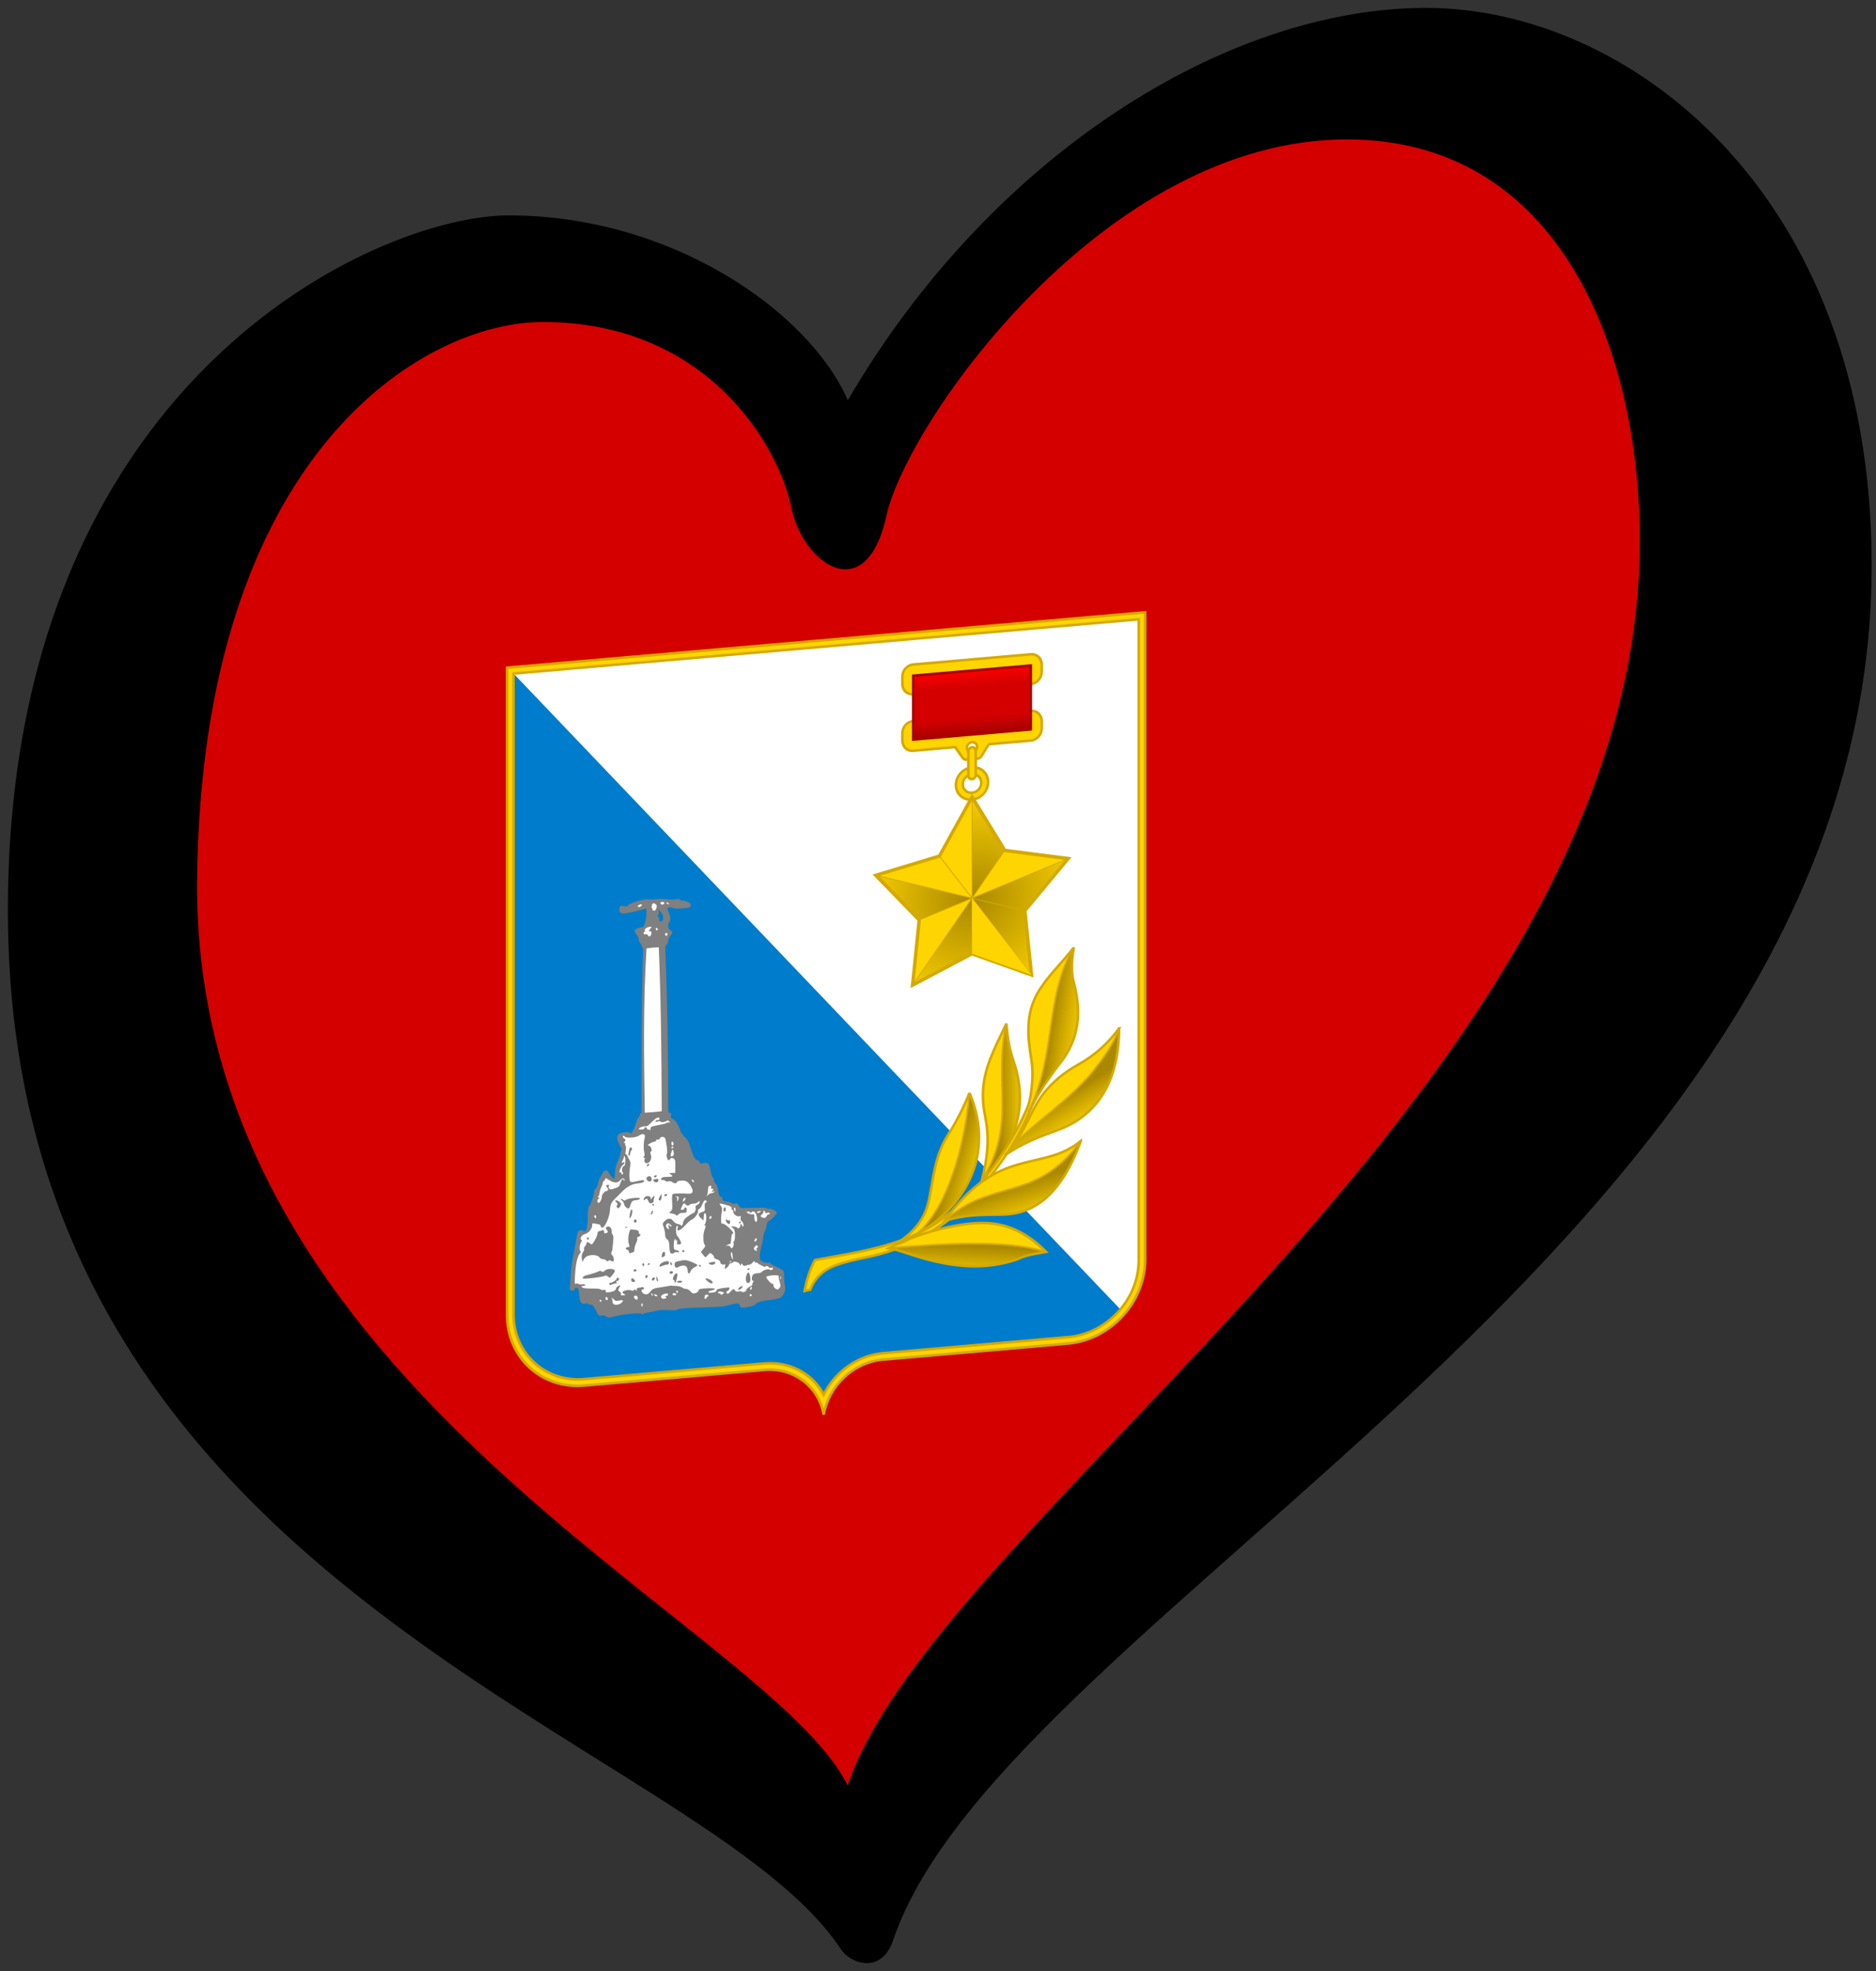 <?xml version="1.0" encoding="UTF-8" standalone="no"?>
<svg
   xmlns:dc="http://purl.org/dc/elements/1.1/"
   xmlns:cc="http://creativecommons.org/ns#"
   xmlns:rdf="http://www.w3.org/1999/02/22-rdf-syntax-ns#"
   xmlns:svg="http://www.w3.org/2000/svg"
   xmlns="http://www.w3.org/2000/svg"
   xmlns:xlink="http://www.w3.org/1999/xlink"
   xmlns:sodipodi="http://sodipodi.sourceforge.net/DTD/sodipodi-0.dtd"
   xmlns:inkscape="http://www.inkscape.org/namespaces/inkscape"
   width="238"
   height="250"
   xml:space="preserve"
   id="svg2"
   version="1.1"
   inkscape:version="0.92.1 r15371"
   sodipodi:docname="EuroSebastopol.svg"><rect width="100%" height="100%" fill="#333333" stroke="none"/><sodipodi:namedview
     pagecolor="#ffffff"
     bordercolor="#666666"
     borderopacity="1"
     objecttolerance="10"
     gridtolerance="10"
     guidetolerance="10"
     inkscape:pageopacity="0"
     inkscape:pageshadow="2"
     inkscape:window-width="1366"
     inkscape:window-height="705"
     id="namedview37"
     showgrid="false"
     inkscape:zoom="2.284"
     inkscape:cx="119"
     inkscape:cy="125"
     inkscape:window-x="-8"
     inkscape:window-y="-8"
     inkscape:window-maximized="1"
     inkscape:current-layer="svg2" /><defs
     id="defs4"><g
       id="petal"><line
         x1="0"
         y1="0"
         x2="25"
         y2="0"
         stroke="gold"
         stroke-width="2"
         id="line7" /><circle
         cx="25"
         cy="0"
         r="5"
         fill="gold"
         id="circle9" /></g><linearGradient
       x1="519.087"
       y1="256.775"
       x2="536.671"
       y2="262.428"
       id="linearGradient4694-6"
       xlink:href="#linearGradient4370-1"
       gradientUnits="userSpaceOnUse"
       gradientTransform="matrix(1,0,0,1,-259.466,51.929)" /><linearGradient
       id="linearGradient4370-1"><stop
         id="stop4372-7"
         style="stop-color:#aa8800;stop-opacity:1"
         offset="0" /><stop
         id="stop4374-1"
         style="stop-color:#aa8800;stop-opacity:0"
         offset="1" /></linearGradient><linearGradient
       x1="546.095"
       y1="224.85"
       x2="561.463"
       y2="224.85"
       id="linearGradient4689-1"
       xlink:href="#linearGradient4370-1"
       gradientUnits="userSpaceOnUse"
       gradientTransform="matrix(1,0,0,1,-259.466,51.929)" /><linearGradient
       x1="575.973"
       y1="183.295"
       x2="598.072"
       y2="186.814"
       id="linearGradient4683-2"
       xlink:href="#linearGradient4388-4"
       gradientUnits="userSpaceOnUse"
       gradientTransform="matrix(1,0,0,1,-259.466,51.929)" /><linearGradient
       id="linearGradient4388-4"><stop
         id="stop4390-5"
         style="stop-color:#aa8800;stop-opacity:1"
         offset="0" /><stop
         id="stop4392-5"
         style="stop-color:#d4aa00;stop-opacity:0"
         offset="1" /></linearGradient><linearGradient
       x1="587.996"
       y1="222.872"
       x2="599.493"
       y2="245.29"
       id="linearGradient4678-2"
       xlink:href="#linearGradient4388-4"
       gradientUnits="userSpaceOnUse"
       gradientTransform="matrix(1,0,0,1,-259.466,51.929)" /><linearGradient
       x1="529.024"
       y1="306.998"
       x2="526.495"
       y2="326.06"
       id="linearGradient4673-3"
       xlink:href="#linearGradient4370-1"
       gradientUnits="userSpaceOnUse"
       gradientTransform="matrix(1,0,0,1,-259.466,51.929)" /><linearGradient
       x1="556.876"
       y1="273.819"
       x2="561.99"
       y2="295.456"
       id="linearGradient4668-2"
       xlink:href="#linearGradient4370-1"
       gradientUnits="userSpaceOnUse"
       gradientTransform="matrix(1,0,0,1,-259.466,51.929)" /><linearGradient
       x1="517.581"
       y1="10.213"
       x2="517.581"
       y2="-27.381"
       id="linearGradient4646-1"
       xlink:href="#linearGradient4279-1"
       gradientUnits="userSpaceOnUse"
       gradientTransform="matrix(1,0,0,1,-259.466,51.929)" /><linearGradient
       id="linearGradient4279-1"><stop
         id="stop4281-5"
         style="stop-color:#aa0000;stop-opacity:1"
         offset="0" /><stop
         id="stop4289-2"
         style="stop-color:#d40000;stop-opacity:1"
         offset="0.247" /><stop
         id="stop4287-7"
         style="stop-color:#d40000;stop-opacity:1"
         offset="0.721" /><stop
         id="stop4283-6"
         style="stop-color:#ff0000;stop-opacity:1"
         offset="1" /></linearGradient><radialGradient
       cx="710.196"
       cy="106.477"
       r="55.722"
       fx="710.196"
       fy="106.477"
       id="radialGradient4656-4"
       xlink:href="#linearGradient4370-1"
       gradientUnits="userSpaceOnUse"
       gradientTransform="matrix(1.248,0,0,1.187,-615.522,31.706)" /></defs><path
     style="fill:#d40000;fill-rule:evenodd;stroke:#000000;stroke-width:1px;stroke-linecap:butt;stroke-linejoin:miter;stroke-opacity:1;fill-opacity:1;opacity:1"
     d="m 18.516,75.732 -7.352,45.745 19.605,51.736 78.693,65.078 47.107,-55.548 37.304,-35.126 L 223.553,77.094 190.333,8.203 154.663,13.649 125.255,31.348 107.011,59.667 89.312,38.428 58.271,35.16 Z"
     id="path6323"
     inkscape:connector-curvature="0" /><g
     transform="matrix(0.219,-0.019,0,0.219,64.07,84.547)"
     id="g3259"><path
       inkscape:connector-curvature="0"
       d="m 370.792,375.661 c 0,24.688 -20.019,44.706 -44.707,44.706 h -107.855 c -16.871,0.382 -30.786,12.726 -33.607,28.882 -2.809,-16.157 -16.73,-28.501 -33.595,-28.882 H 45.921 c -24.688,0 -44.713,-20.019 -44.713,-44.706 V 0.75 H 370.792 Z"
       id="path3082-8"
       style="fill:#ffd500;fill-opacity:1;fill-rule:evenodd;stroke:#d4a900;stroke-width:1.499;stroke-miterlimit:4;stroke-dasharray:none;stroke-opacity:1" /><path
       inkscape:connector-curvature="0"
       d="m 367.09,375.661 h -0.01 v 0 h 0.01 l 0.005,-371.197 H 4.921 V 375.661 v 0.005 h -0.01 c 0,11.303 4.595,21.553 12.024,28.981 7.422,7.422 17.672,12.024 28.981,12.024 v -0.02 h 0.005 105.108 l 0.068,0.02 c 13.409,0.302 25.131,7.429 31.821,18.035 0.61,0.973 1.183,1.971 1.706,3 4.022,-7.841 10.638,-14.13 18.719,-17.727 2.261,-1.004 4.632,-1.799 7.096,-2.359 2.439,-0.561 4.983,-0.881 7.601,-0.949 h 0.02 0.099 l 0.074,-0.02 h 107.855 0.005 v 0.02 c 11.303,-0.005 21.553,-4.601 28.975,-12.024 7.429,-7.428 12.024,-17.678 12.024,-28.987 z"
       id="path3084-5"
       style="fill:#007ccc;fill-opacity:1;fill-rule:evenodd;stroke:none" /><path
       inkscape:connector-curvature="0"
       d="m 367.09,375.661 h -0.01 v 0 h 0.01 l 0.005,-371.197 H 4.921 L 356.463,403.182 c 6.603,-7.281 10.625,-16.939 10.625,-27.521 z"
       id="path3086-7"
       style="fill:#ffffff;fill-rule:evenodd;stroke:none" /><path
       inkscape:connector-curvature="0"
       d="m 81.702,141.861 c -3.394,0.056 -9.572,1.472 -10.533,2.661 -0.511,0.628 -1.133,0.684 -2.267,0.228 -1.983,-0.739 -2.716,-0.283 -2.716,1.589 0,2.544 1.244,3 6.683,2.322 2.716,-0.345 5.889,-0.85 6.967,-1.078 l 2.039,-0.401 v 3.234 c 0,3.228 -1.361,7.761 -2.322,7.478 -1.189,-0.345 -4.589,0.788 -4.533,1.528 0,0.45 0.567,1.528 1.195,2.378 0.678,0.85 1.244,2.156 1.244,2.889 0,0.739 0.622,2.1 1.355,3.061 0.628,0.905 0.456,2.094 1.25,2.55 -1.189,31.722 -1.022,63.444 -0.967,95.111 -0.85,-0.117 -0.85,0.283 -0.961,0.905 0,0.678 -0.283,1.244 -0.622,1.244 -0.339,0 -1.078,1.589 -1.645,3.517 -0.961,3.283 -3.4,7.133 -3.4,5.377 0,-0.905 -4.644,-1.016 -6.338,-0.111 -1.645,0.905 -1.534,3.117 0.277,6.572 0.85,1.583 1.361,2.889 1.078,2.889 -0.228,0 -0.45,0.733 -0.567,1.583 -0.055,0.905 -0.85,3.172 -1.7,5.045 -1.016,2.205 -1.583,4.589 -1.583,6.572 0,2.544 -0.172,3.055 -0.961,2.716 -0.511,-0.172 -1.534,-1.417 -2.211,-2.716 -0.905,-1.873 -1.472,-2.328 -2.439,-2.039 -0.733,0.166 -1.3,0.561 -1.3,0.899 0,0.345 -0.511,1.306 -1.189,2.156 -0.684,0.85 -1.417,2.661 -1.645,3.967 -0.228,1.355 -0.795,2.606 -1.3,2.827 -0.511,0.172 -0.912,0.912 -0.912,1.589 0,1.811 -1.866,7.084 -2.889,8.272 -0.622,0.733 -0.905,2.488 -0.85,6.006 0.117,6.283 -1.072,9.683 -2.772,7.989 -0.856,-0.85 -2.322,-0.684 -2.833,0.339 -0.339,0.567 -0.905,3.172 -1.306,5.778 -0.45,2.606 -1.189,6.566 -1.7,8.777 -0.505,2.267 -1.072,6.683 -1.244,9.8 -0.111,3.117 -0.394,6.234 -0.567,6.911 -0.111,0.678 -0.056,1.589 0.172,1.922 0.622,0.967 2.661,0.856 2.661,-0.166 0,-1.361 1.7,-0.905 2.211,0.567 0.222,0.795 0.505,2.606 0.561,4.022 0.117,3.228 1.361,4.872 3.289,4.361 0.795,-0.166 1.583,-0.056 1.811,0.283 0.228,0.345 0.905,0.622 1.589,0.622 0.795,0 1.638,1.133 2.778,3.573 1.411,3.117 1.805,3.511 3.166,3.228 0.967,-0.172 2.1,0.111 2.833,0.795 1.078,0.905 1.755,0.961 4.589,0.394 4.25,-0.788 14.389,-1.022 15.411,-0.283 0.394,0.339 1.016,0.456 1.3,0.283 0.339,-0.228 2.211,-0.567 4.25,-0.733 2.039,-0.228 4.361,-0.511 5.156,-0.628 0.733,-0.111 3.394,0.117 5.889,0.456 2.889,0.45 4.589,0.45 4.872,0.056 0.394,-0.622 3.228,-0.567 15.806,0.172 8.895,0.45 10.194,0.45 12.633,0.056 6.628,-1.078 6.911,-1.078 7.533,0.567 0.351,0.949 0.573,1.33 1.583,1.417 h 1.238 c 0.474,-0.025 1.035,-0.062 1.712,-0.117 2.772,-0.222 4.189,-0.678 4.755,-1.411 0.394,-0.622 0.795,-0.856 0.795,-0.622 0,0.277 0.339,0.222 0.795,-0.172 0.45,-0.339 3.111,-0.678 5.833,-0.739 2.778,-0.056 5.778,-0.394 6.683,-0.788 1.928,-0.795 3.456,-4.533 2.723,-6.689 -0.228,-0.795 -0.456,-3.117 -0.511,-5.156 -0.117,-4.133 0.172,-3.794 -5.611,-6.911 -1.638,-0.905 -2.772,-1.866 -2.488,-2.15 0.222,-0.283 0.055,-0.283 -0.345,-0.055 -1.127,0.622 -5.149,-0.905 -5.488,-2.156 -0.401,-1.244 0,-5.039 0.844,-7.817 0.345,-1.078 0.795,-3.283 1.023,-4.872 0.172,-1.645 0.622,-3.172 0.961,-3.339 0.283,-0.172 0.739,-1.645 0.967,-3.178 0.228,-1.583 0.733,-2.772 1.078,-2.661 0.678,0.228 4.866,-3.566 4.866,-4.472 0,-0.85 -2.944,-2.606 -4.306,-2.606 -0.622,0 -1.355,-0.172 -1.583,-0.4 -0.228,-0.283 -1.361,-0.561 -2.495,-0.622 -2.039,-0.166 -9.966,-0.733 -11.839,-0.795 -0.511,-0.056 -1.355,-0.788 -1.811,-1.7 -0.678,-1.189 -1.189,-1.472 -2.322,-1.244 -0.795,0.228 -1.472,0.117 -1.472,-0.166 0,-0.339 -1.25,-0.905 -2.833,-1.306 -2.55,-0.622 -3.172,-1.189 -2.889,-2.772 0.056,-0.289 -0.172,-0.345 -0.456,-0.172 -0.733,0.456 -1.983,-2.378 -2.039,-4.533 0,-0.961 -0.511,-2.433 -1.189,-3.283 -0.678,-0.85 -1.244,-1.983 -1.244,-2.55 0,-0.511 -0.345,-1.244 -0.684,-1.583 -0.339,-0.345 -0.905,-2.156 -1.244,-4.028 -0.85,-4.361 -1.417,-5.039 -4.133,-4.589 -1.7,0.283 -2.156,0.117 -2.156,-0.678 0,-0.511 -0.567,-1.133 -1.3,-1.355 -0.739,-0.228 -1.645,-1.306 -2.156,-2.439 -1.189,-2.833 -2.267,-6.117 -2.661,-7.872 -0.228,-0.856 -1.306,-2.495 -2.495,-3.739 -1.127,-1.25 -2.267,-2.833 -2.433,-3.573 -0.961,-3.339 -3,-6.739 -4.361,-7.361 -1.25,-0.567 -1.472,-1.022 -1.195,-2.156 0.234,-0.905 0.117,-1.528 -0.277,-1.528 -0.456,0 -0.967,-0.567 -1.361,-1.244 0,-32.067 -0.456,-63.9 -1.7,-95.339 l 0.056,-0.172 c 0.401,-0.511 0.511,-0.795 0.795,-0.961 0.456,-0.283 0.85,-1.189 0.85,-1.983 0,-0.795 0.567,-2.094 1.244,-2.889 1.589,-1.811 1.589,-2.267 0,-3.283 -1.3,-0.795 -1.7,-3.517 -0.678,-4.595 0.961,-1.072 0.961,-3 -0.172,-5.55 -0.567,-1.3 -0.905,-2.661 -0.733,-2.889 0.339,-0.567 2.661,-0.166 3.794,0.567 0.339,0.228 2.606,0.401 5.045,0.401 3.905,-0.062 4.416,-0.172 4.527,-1.306 0.111,-0.905 -0.456,-1.583 -2.094,-2.378 -1.189,-0.622 -2.495,-0.961 -2.778,-0.795 -0.283,0.172 -0.795,-0.111 -1.244,-0.567 -0.456,-0.622 -1.361,-0.795 -2.495,-0.567 -0.905,0.172 -3.339,0 -5.439,-0.45 -2.039,-0.4 -4.306,-0.684 -4.983,-0.628 -1.983,0.172 -2.944,0.117 -5.55,-0.283 -0.345,-0.055 -0.739,-0.111 -1.25,-0.111 z m 7.028,6.4 1.3,1.472 c 0.739,0.85 1.361,1.928 1.417,2.384 0,0.505 0.117,1.355 0.117,1.977 0.056,0.567 -0.401,1.195 -1.023,1.306 -1.016,0.172 -1.361,-0.166 -1.133,-1.361 0.056,-0.283 -0.228,-0.961 -0.567,-1.417 -0.45,-0.45 -0.511,-0.905 -0.111,-1.133 0.339,-0.222 0.45,-1.016 0.339,-1.811 l -0.339,-1.417 z"
       id="path3124-6"
       style="fill:#808080;fill-rule:evenodd;stroke:none" /><path
       inkscape:connector-curvature="0"
       d="m 142.319,375.815 c 0.339,0 0.622,0.283 0.622,0.622 0,0.345 -0.283,0.622 -0.622,0.622 -0.339,0 -0.622,-0.277 -0.622,-0.622 0,-0.339 0.283,-0.622 0.622,-0.622 z m -62.939,-0.172 c 0.228,-0.055 0.345,0.228 0.345,0.795 0,1.417 -0.117,1.534 -0.684,0.567 -0.228,-0.394 -0.166,-0.905 0.172,-1.244 0.056,-0.056 0.111,-0.117 0.166,-0.117 z m 37.444,-1.756 c 0.511,0 0.967,0.283 0.967,0.684 0,0.339 -0.339,0.622 -0.684,0.622 -0.339,0 -0.505,0.228 -0.339,0.511 0.172,0.283 -0.111,0.505 -0.622,0.505 -0.567,0 -0.795,-0.339 -0.567,-0.905 0.172,-0.45 0.283,-1.016 0.283,-1.133 0,-0.166 0.45,-0.283 0.961,-0.283 z m 7.367,-1.189 c 0.456,0 1.133,0.172 1.928,0.511 1.016,0.401 1.016,0.456 -0.228,1.244 -0.739,0.456 -1.133,0.511 -0.905,0.117 0.222,-0.345 0,-0.684 -0.567,-0.684 -0.511,0 -0.967,-0.277 -0.967,-0.622 0,-0.339 0.228,-0.511 0.739,-0.567 z m 18.522,-1.3 c 0.117,0 0.228,0.394 0.228,0.961 0,0.511 -0.283,0.905 -0.567,0.905 -0.339,0 -0.511,-0.394 -0.283,-0.905 0.166,-0.567 0.456,-0.961 0.622,-0.961 z m -44.805,0 c 0.505,0 1.072,0.283 1.3,0.622 0.228,0.339 -0.166,0.622 -0.905,0.622 -0.739,0 -1.306,-0.283 -1.306,-0.622 0,-0.339 0.4,-0.622 0.912,-0.622 z m -42.772,0 c 0.117,0 0.456,0.283 0.622,0.622 0.228,0.339 0.117,0.622 -0.222,0.622 -0.401,0 -0.684,-0.283 -0.684,-0.622 0,-0.339 0.117,-0.622 0.283,-0.622 z m 37.9,-0.172 c 0.166,0 0.283,0 0.394,0 0.622,0 1.078,0.172 1.078,0.567 0,0.456 -0.511,0.85 -1.133,0.85 -0.85,0 -0.905,0.172 -0.228,0.567 0.622,0.401 0.511,0.622 -0.456,0.85 -1.472,0.394 -2.772,-0.739 -2.094,-1.811 0.401,-0.567 1.534,-0.967 2.439,-1.022 z m -6.517,-0.166 c 0.283,0 0.684,0.111 1.023,0.339 0.505,0.283 0.788,0.678 0.622,0.905 -0.172,0.172 -0.739,0.056 -1.25,-0.283 -0.45,-0.283 -0.733,-0.739 -0.561,-0.905 0.056,0 0.111,0 0.166,-0.056 z m -24.528,-0.117 c 0.111,0.056 0.394,0.339 0.905,0.905 0.967,1.133 1.7,1.361 3.117,1.078 1.022,-0.228 2.039,-0.111 2.267,0.172 0.172,0.339 -0.456,1.016 -1.361,1.583 -1.928,1.078 -4.533,0.511 -4.533,-1.016 0,-0.511 -0.166,-1.417 -0.394,-2.039 -0.111,-0.511 -0.166,-0.739 0,-0.684 z m 13.65,-0.055 c 0.628,0.055 1.25,0.622 1.25,1.472 0,1.189 -0.912,1.189 -1.873,0.056 -0.511,-0.622 -0.511,-1.016 -0.055,-1.3 0.172,-0.172 0.456,-0.228 0.678,-0.228 z m 61.467,-0.117 c -0.511,0 -1.244,0.401 -1.7,0.912 -0.622,0.795 -0.622,0.961 0.166,0.961 0.511,0 1.306,-0.394 1.7,-0.961 0.622,-0.739 0.622,-0.912 -0.166,-0.912 z m -52.455,-0.561 c 0.111,0 0.222,0.166 0.45,0.394 0.456,0.394 0.622,0.905 0.456,1.133 -0.172,0.166 -0.567,-0.172 -0.795,-0.795 -0.228,-0.567 -0.228,-0.788 -0.111,-0.733 z m 14.839,-0.056 c 0.339,0 0.684,0.277 0.684,0.616 0,0.345 -0.117,0.628 -0.283,0.628 -0.172,0 -0.456,-0.283 -0.684,-0.628 -0.228,-0.339 -0.111,-0.616 0.283,-0.616 z m -40.844,0 c 0.228,0 0.628,0.394 0.85,0.905 0.172,0.567 0,0.961 -0.505,0.961 -0.456,0 -0.795,-0.394 -0.795,-0.961 0,-0.511 0.228,-0.905 0.45,-0.905 z M 159.541,367.093 c 0.055,0 0.111,0 0.166,0.056 0.172,0.228 0.228,0.739 0.055,1.189 -0.222,0.511 -0.339,0.394 -0.394,-0.339 0,-0.511 0.056,-0.85 0.172,-0.905 z m -4.25,-1.078 c 1.755,0.056 3.339,0.228 3.172,0.622 -0.111,0.339 0.166,1.928 0.622,3.4 0.678,2.322 0.622,2.944 -0.055,3.628 -1.022,1.016 -0.967,1.016 -2.384,0.166 -0.616,-0.339 -1.127,-1.189 -1.127,-1.866 0,-0.684 -0.228,-1.133 -0.511,-1.022 -0.739,0.228 -4.139,-3.905 -3.628,-4.416 0.401,-0.401 2.211,-0.511 3.911,-0.511 z m -38.75,-1.528 c -0.678,0 -0.505,0.394 0.622,1.528 1.589,1.583 3.117,2.039 3.117,1.022 0,-0.795 -2.55,-2.55 -3.739,-2.55 z m -15.461,0 c -0.85,0 -1.534,0.222 -1.534,0.45 0,0.283 0.684,0.567 1.534,0.684 0.905,0.056 1.583,-0.172 1.583,-0.511 0,-0.339 -0.678,-0.622 -1.583,-0.622 z m 39.933,-1.306 c -0.905,0 -1.755,2.723 -1.417,4.533 0.339,1.7 1.817,2.15 2.384,0.622 0.511,-1.189 -0.283,-5.156 -0.967,-5.156 z M 86.063,361.315 c -0.561,0 -1.016,0.45 -1.016,1.016 0,1.078 1.361,0.905 1.755,-0.283 0.111,-0.394 -0.228,-0.733 -0.739,-0.733 z m 1.706,-0.511 c -0.117,0 -0.172,0.283 -0.172,0.905 0,0.684 0.172,1.472 0.394,1.7 0.739,0.788 0.85,0 0.283,-1.528 -0.283,-0.684 -0.45,-1.022 -0.505,-1.078 z m 53.305,-0.117 c -0.345,0 -0.628,0.289 -0.628,0.684 0,0.339 0.283,0.45 0.628,0.283 0.339,-0.228 0.622,-0.511 0.622,-0.678 0,-0.172 -0.283,-0.289 -0.622,-0.289 z m -67.411,0 c -0.85,0 -0.684,1.762 0.222,2.1 0.4,0.111 1.022,0.111 1.306,0 0.567,-0.339 -0.739,-2.1 -1.528,-2.1 z m 25.489,-0.616 c -1.133,0 -2.55,3.339 -1.528,3.677 0.339,0.111 0.678,0.684 0.678,1.244 0,1.589 0.961,-0.283 1.417,-2.889 0.339,-1.583 0.172,-2.033 -0.567,-2.033 z m -33.878,-0.401 c -0.505,0 -0.788,0.166 -0.622,0.456 0.339,0.622 -3.228,2.544 -3.739,1.977 -0.222,-0.166 -0.394,0.117 -0.394,0.684 0,0.85 0.283,0.905 1.583,0.394 0.912,-0.339 1.928,-0.45 2.211,-0.283 0.339,0.228 0.394,-0.055 0.228,-0.622 -0.283,-0.622 -0.117,-0.905 0.394,-0.795 0.456,0.062 0.905,-0.283 1.078,-0.85 0.117,-0.561 -0.228,-0.961 -0.739,-0.961 z m 16.489,-0.111 c -0.283,0.056 -0.511,0.394 -0.511,0.85 0,0.567 0.283,0.905 0.622,0.788 0.967,-0.283 1.078,-1.3 0.172,-1.583 -0.056,-0.056 -0.117,-0.056 -0.172,-0.056 0,0 -0.056,0 -0.111,0 z m 14.272,-1.078 c -0.622,0.111 -0.961,0.678 -0.505,1.189 0.561,0.567 1.355,0.511 1.755,-0.172 0.166,-0.339 -0.062,-0.733 -0.567,-0.905 -0.228,-0.111 -0.511,-0.111 -0.684,-0.111 z m 16.656,-2.211 c -0.339,0 -0.45,0.283 -0.283,0.622 0.228,0.339 0.511,0.628 0.684,0.628 0.166,0 0.277,-0.289 0.277,-0.628 0,-0.339 -0.277,-0.622 -0.678,-0.622 z m 17.734,-0.505 c 0.222,-0.062 0.45,0 0.678,0.111 0.511,0.166 0.394,0.339 -0.339,0.339 -0.684,0.056 -1.078,-0.111 -0.85,-0.283 0.111,-0.111 0.283,-0.166 0.511,-0.166 z m -55.178,-0.228 c -0.283,0 -0.622,0.283 -0.795,0.733 -0.111,0.345 0.283,0.622 0.85,0.622 0.567,0 0.912,-0.339 0.795,-0.788 -0.172,-0.401 -0.511,-0.628 -0.85,-0.567 z m 45.261,-0.283 c -0.166,0 -0.339,0.056 -0.567,0.056 -0.678,0.111 -1.528,0.283 -1.866,0.283 -0.345,0.055 -0.172,0.339 0.339,0.678 1.133,0.795 1.928,0.795 3.055,0.111 0.912,-0.616 0.345,-1.183 -0.961,-1.127 z m -60.161,-1.133 c -1.016,0 -1.922,0.228 -2.488,0.733 -0.85,0.739 -1.306,0.795 -1.983,0.283 -0.456,-0.394 -1.022,-0.567 -1.25,-0.339 -0.394,0.4 -4.872,1.472 -7.022,1.7 -1.7,0.172 -2.944,1.022 -2.495,1.755 0.401,0.622 11.845,0.228 12.917,-0.45 0.345,-0.172 1.078,0.111 1.645,0.678 0.961,0.961 1.133,0.961 2.495,-0.678 0.85,-0.912 1.472,-1.928 1.472,-2.211 0,-0.967 -1.7,-1.472 -3.289,-1.472 z m 35.633,-0.967 c -0.111,0 -0.228,0.4 -0.228,0.905 0,0.567 0.283,0.967 0.628,0.967 0.339,0 0.45,-0.401 0.222,-0.967 -0.166,-0.505 -0.456,-0.905 -0.622,-0.905 z m 7.367,-0.394 c -0.511,0.056 -1.133,0.056 -1.817,0.172 -2.889,0.339 -3.283,0.567 -3.283,1.866 0,1.645 0.961,2.433 2.039,1.7 0.394,-0.228 1.528,-0.567 2.488,-0.622 1.873,-0.228 3.061,1.133 3.061,3.511 0,1.645 1.244,1.7 1.7,0.111 0.172,-0.678 1.133,-1.583 2.094,-1.977 1.022,-0.4 1.873,-0.967 1.873,-1.195 0,-0.222 -1.528,-1.189 -3.345,-2.094 -2.15,-1.078 -3.228,-1.472 -4.811,-1.472 z m -19.945,-0.055 c -0.056,0.055 -0.166,0.055 -0.222,0.111 -0.339,0.228 -0.628,0.511 -0.628,0.684 0,0.166 0.29,0.283 0.628,0.283 0.339,0 0.622,-0.339 0.622,-0.684 0,-0.283 -0.172,-0.394 -0.401,-0.394 z m 10.028,-0.172 c -1.928,0 -3.967,1.25 -3.967,2.378 0,0.456 0.511,0.511 1.755,0.062 1.022,-0.345 2.211,-0.567 2.667,-0.456 0.45,0.111 0.961,-0.283 1.072,-0.905 0.172,-0.85 -0.167,-1.078 -1.528,-1.078 z m -13.366,-0.056 c -0.117,0 -0.283,0.056 -0.401,0.228 -0.222,0.166 -0.166,0.678 0.117,1.133 0.394,0.678 0.505,0.622 0.733,0 0.228,-0.684 -0.056,-1.306 -0.45,-1.361 z m 51.15,-1.983 c 0.228,0.056 0.456,0.684 0.567,1.756 0.394,3.061 0.172,3.345 -0.622,1.022 -0.394,-1.022 -0.456,-2.211 -0.166,-2.606 0.055,-0.172 0.166,-0.172 0.222,-0.172 z m 14.5,-2.716 c 0,0 0.062,0 0.117,0 0.228,0.055 0.339,0.283 0.511,0.622 0.166,0.511 0.056,0.961 -0.339,0.961 -0.345,0 -0.511,0.456 -0.29,0.967 0.172,0.505 0.29,0.905 0.234,0.85 -1.983,-0.684 -2.328,-1.817 -0.856,-3.006 0.228,-0.228 0.456,-0.339 0.622,-0.394 z m -42.427,-0.905 c -0.339,0 -0.622,0.277 -0.622,0.622 0,0.339 0.283,0.622 0.622,0.622 0.339,0 0.622,-0.283 0.622,-0.622 0,-0.345 -0.283,-0.622 -0.622,-0.622 z m -11.328,0 c -0.511,0 -1.244,1.528 -1.244,2.544 0,0.684 0.222,0.684 1.472,0.228 0.905,-0.339 0.739,-2.772 -0.228,-2.772 z m 53.533,-3.178 c 0.339,0 0.394,0.456 0.222,0.967 -0.222,0.511 -0.622,0.905 -0.899,0.905 -0.289,0 -0.4,-0.394 -0.228,-0.905 0.228,-0.511 0.622,-0.967 0.905,-0.967 z M 47.83,334.576 c -0.228,0.056 -0.339,0.283 -0.339,0.622 0,0.511 0.228,0.961 0.505,0.961 0.289,0 0.567,-0.283 0.567,-0.622 0,-0.283 -0.277,-0.733 -0.567,-0.905 -0.056,-0.056 -0.111,-0.056 -0.166,-0.056 z m 88.428,-1.361 c -0.056,0 -0.117,0.056 -0.228,0.117 -0.339,0.166 -0.622,0.505 -0.622,0.678 0,0.111 0.283,0.228 0.622,0.228 0.339,0 0.622,-0.283 0.622,-0.628 0,-0.277 -0.172,-0.45 -0.394,-0.394 z M 73.036,332.309 c -1.244,0 -2.15,5.778 -1.3,8.272 0.567,1.645 0.511,1.866 -0.567,1.866 -1.472,0 -1.645,0.967 -0.283,1.472 0.511,0.228 0.961,0.85 0.961,1.417 0,0.684 0.339,0.85 0.967,0.622 0.561,-0.222 1.3,-0.394 1.583,-0.394 0.339,0 0.567,-0.739 0.567,-1.589 0,-0.905 0.456,-2.433 1.016,-3.511 0.511,-1.072 0.85,-2.322 0.628,-2.827 -0.172,-0.511 -0.117,-0.795 0.222,-0.573 0.29,0.172 0.85,-0.111 1.306,-0.616 0.511,-0.628 0.567,-0.912 0.056,-0.912 -0.394,0 -0.678,-0.567 -0.678,-1.189 0,-0.795 -0.567,-1.3 -1.755,-1.528 -0.967,-0.117 -2.156,-0.401 -2.606,-0.511 -0.056,0 -0.117,0 -0.117,0 z m 55.005,-0.961 c -0.394,0.056 -0.228,1.016 0.567,1.983 1.133,1.244 1.756,1.133 1.756,-0.456 0,-0.733 -0.166,-1.189 -0.394,-0.961 -0.228,0.228 -0.795,0.111 -1.244,-0.228 -0.283,-0.283 -0.511,-0.339 -0.684,-0.339 z m -33.816,-0.678 c 0.85,-0.062 2.156,1.016 2.156,1.922 -0.062,0.394 -0.456,0.172 -1.022,-0.567 -0.905,-1.189 -0.905,-1.189 -0.622,0.511 0.339,1.928 0.283,2.039 -0.739,0.961 -0.961,-0.905 -1.016,-2.211 -0.111,-2.716 0.111,-0.056 0.228,-0.111 0.339,-0.111 z m -24.244,-0.117 c -0.172,0 -0.401,0.055 -0.511,0.172 -0.172,0.222 0.172,0.339 0.85,0.339 0.733,-0.056 0.85,-0.172 0.394,-0.394 -0.222,-0.062 -0.511,-0.117 -0.733,-0.117 z m -10.422,-1.078 c -0.172,0 -0.345,0.055 -0.511,0.111 -0.905,0.345 -0.905,0.511 -0.056,1.817 0.844,1.3 0.844,1.472 -0.345,1.756 -1.016,0.283 -1.3,0.055 -1.3,-0.905 0,-0.905 -0.283,-1.133 -1.022,-0.905 -0.511,0.228 -1.355,0.394 -1.866,0.394 -0.511,0 -0.905,0.567 -0.905,1.244 0,0.739 -0.684,2.439 -1.589,3.856 -1.528,2.378 -1.7,2.488 -2.716,1.583 -1.306,-1.189 -1.983,-1.3 -1.983,-0.339 0,0.339 -0.394,1.078 -0.905,1.645 -0.567,0.511 -0.795,1.189 -0.567,1.528 0.172,0.339 -0.062,1.133 -0.567,1.7 -0.511,0.567 -0.85,1.928 -0.795,2.944 0.228,2.944 0.401,3.228 0.961,1.755 0.339,-0.788 1.306,-1.7 2.156,-2.039 2.322,-0.905 6.117,-0.228 7.139,1.25 0.45,0.678 1.361,1.244 1.977,1.244 0.628,0 1.534,0.45 1.983,0.961 0.456,0.567 0.967,0.739 1.189,0.339 0.228,-0.394 0.739,-0.394 1.306,-0.056 0.511,0.339 1.133,0.628 1.417,0.628 0.85,0 0.456,-2.95 -0.511,-3.745 -0.511,-0.45 -0.733,-1.127 -0.45,-1.528 0.228,-0.394 0.505,-1.133 0.567,-1.645 0.733,-6.455 0.788,-8.155 0.222,-8.494 -0.339,-0.228 -0.622,-1.189 -0.622,-2.156 0,-1.811 -1.016,-3.055 -2.205,-2.944 z m 59.477,-0.905 c 0.339,0 0.622,0.283 0.622,0.622 0,0.339 -0.283,0.739 -0.622,0.967 -0.339,0.222 -0.622,-0.062 -0.622,-0.573 0,-0.561 0.283,-1.016 0.622,-1.016 z m 30.644,-0.339 c 0.117,0 0.228,0.055 0.456,0.111 0.567,0.228 0.85,0.684 0.622,1.022 -0.228,0.394 0.056,0.456 0.85,0.222 0.733,-0.222 1.472,-0.111 1.7,0.234 0.228,0.394 0,0.678 -0.511,0.678 -0.511,0 -1.072,0.394 -1.244,0.905 -0.456,1.133 -1.589,1.244 -2.944,0.339 -0.795,-0.567 -0.795,-0.733 0.222,-1.528 0.628,-0.511 1.022,-1.189 0.795,-1.589 -0.167,-0.222 -0.167,-0.394 0.055,-0.394 z m -1.811,-0.062 c 0.567,0 0.567,0.172 0.056,0.456 -1.072,0.739 -1.638,0.739 -2.039,0.117 -0.172,-0.228 0.456,-0.511 1.306,-0.573 0.283,0 0.511,0 0.678,0 z m -8.328,-0.222 h 1.417 c 0.961,0 1.3,0.283 1.022,0.795 -0.401,0.622 -0.283,0.622 0.394,0 1.306,-1.25 2.267,-0.912 3.061,1.078 1.016,2.322 0.678,5.322 -0.401,4.133 -0.394,-0.456 -0.678,-1.645 -0.622,-2.606 0.111,-1.417 -0.111,-1.762 -0.961,-1.645 -0.622,0.117 -1.755,-0.228 -2.55,-0.795 l -1.361,-0.961 z m -63.9,-1.244 c -0.788,0 -1.355,1.016 -0.85,1.466 0.684,0.739 1.423,0.456 1.423,-0.505 0,-0.511 -0.234,-0.961 -0.573,-0.961 z m 57.272,-1.873 c 0.345,0 0.622,0.567 0.622,1.244 0,0.684 -0.111,1.25 -0.277,1.25 -0.117,0 -0.345,-0.567 -0.573,-1.25 -0.167,-0.678 -0.056,-1.244 0.228,-1.244 z m -5.722,-0.622 c -0.339,0 -0.622,0.567 -0.622,1.244 0,0.684 0.283,1.25 0.622,1.25 0.4,0 0.684,-0.567 0.684,-1.25 0,-0.678 -0.283,-1.244 -0.684,-1.244 z M 85.558,322.337 c -0.056,0 -0.228,0.172 -0.511,0.567 -0.339,0.567 -0.622,1.195 -0.622,1.478 0,0.277 0.283,0.339 0.622,0.111 0.339,-0.228 0.622,-0.85 0.622,-1.472 0,-0.456 0,-0.684 -0.111,-0.684 z m -33.311,-0.056 c 0.283,0 0.511,0.456 0.511,0.967 0,1.072 -0.056,1.133 -0.678,0.505 -0.567,-0.561 -0.511,-1.472 0.166,-1.472 z m 72.111,-0.511 c 0.172,0 0.511,0.062 1.078,0.228 4.761,1.528 5.895,2.1 5.778,3.061 -0.055,0.567 0.172,1.016 0.511,1.016 0.283,0 0.511,0.567 0.511,1.25 0,1.472 2.772,3.456 3.85,2.772 0.567,-0.277 0.684,-0.055 0.394,0.912 -0.166,0.733 0.062,1.638 0.511,1.977 1.022,0.85 1.645,3.172 0.85,3.172 -0.283,0 -0.567,-0.283 -0.567,-0.622 0,-0.394 -0.283,-0.678 -0.678,-0.678 -0.339,0 -0.456,0.283 -0.283,0.567 0.166,0.339 -0.056,0.905 -0.511,1.3 -0.567,0.456 -1.016,0.511 -1.133,0.117 -0.111,-0.339 -1.072,-0.795 -2.094,-1.078 -1.873,-0.394 -1.873,-0.394 -0.622,0.795 0.961,0.905 1.306,1.928 1.244,4.472 0,1.817 -0.228,3.289 -0.567,3.289 -0.283,0 -0.394,0.505 -0.222,1.189 0.166,0.622 0,1.583 -0.401,2.15 -0.678,0.905 -0.85,0.85 -1.528,-0.222 -0.456,-0.739 -1.189,-1.078 -1.873,-0.85 -1.016,0.339 -1.016,0.339 0,-0.345 0.622,-0.394 1.361,-0.622 1.589,-0.45 0.283,0.166 0.567,-0.401 0.622,-1.189 0.111,-0.85 0.228,-2.267 0.339,-3.117 0.055,-0.85 0.339,-1.583 0.622,-1.583 1.022,0 0.394,-1.078 -2.039,-3.628 -1.417,-1.472 -3,-2.667 -3.511,-2.667 -0.45,0 -0.905,-0.166 -0.961,-0.45 -0.228,-2.039 -0.117,-4.589 0.277,-6.344 0.401,-1.472 0.234,-2.495 -0.505,-3.622 -0.684,-1.022 -0.905,-1.423 -0.684,-1.423 z m -50.983,-1.127 c -0.339,0.056 -0.85,1.244 -1.127,3.228 -0.339,2.322 -0.283,2.433 0.567,1.3 0.505,-0.678 0.905,-2.094 0.905,-3.111 0,-0.967 -0.117,-1.417 -0.345,-1.417 z m 12.239,-2.1 c -0.339,0 -0.456,0.283 -0.228,0.622 0.172,0.339 0.511,0.628 0.622,0.628 0.172,0 0.289,-0.289 0.289,-0.628 0,-0.339 -0.289,-0.622 -0.684,-0.622 z m 18.584,-1.922 c 0.222,0 0.339,0.166 0.339,0.567 0,0.283 -0.339,0.899 -0.85,1.3 -0.739,0.622 -0.85,0.511 -0.567,-0.567 0.166,-0.795 0.733,-1.3 1.078,-1.3 z m -4.878,-1.195 c 0.4,0 0.967,0.228 1.133,0.567 0.228,0.345 0.117,1.133 -0.277,1.762 -0.628,0.961 -0.739,0.961 -0.456,-0.283 0.172,-0.795 0,-1.534 -0.4,-1.7 -0.505,-0.228 -0.505,-0.283 0,-0.345 z m -34.95,-0.678 c -0.788,0 -0.733,0.172 0.172,1.189 0.733,0.85 0.85,1.361 0.394,1.645 -0.511,0.283 -0.511,0.678 0.056,1.361 0.628,0.733 0.85,0.678 1.645,-0.456 0.795,-1.133 0.795,-1.417 -0.166,-2.55 -0.628,-0.622 -1.534,-1.189 -2.1,-1.189 z m 2.778,-0.622 c -0.339,0 -0.111,0.45 0.511,0.905 0.678,0.511 1.244,1.528 1.3,2.211 0.055,0.733 0.684,1.7 1.361,2.205 1.417,1.022 1.589,0.905 2.495,-1.756 0.505,-1.472 1.133,-2.039 2.205,-2.039 2.55,-0.111 3.117,-0.228 3.117,-0.85 0,-0.788 -7.022,-0.678 -8.044,0.117 -0.567,0.45 -1.078,0.45 -1.583,-0.056 -0.401,-0.4 -1.022,-0.739 -1.361,-0.739 z m 15.239,-0.283 c -0.622,0 -1.25,0.228 -1.589,0.678 -0.905,1.25 -0.456,2.039 0.628,0.967 0.567,-0.567 0.905,-0.283 1.528,1.133 0.567,1.411 1.016,1.756 2.094,1.466 0.739,-0.166 1.189,-0.678 1.078,-1.072 -0.172,-0.394 0,-1.189 0.283,-1.811 0.339,-0.684 0.339,-1.078 -0.056,-1.078 -0.345,0 -0.905,0.511 -1.25,1.078 -0.567,0.961 -0.622,1.016 -0.678,0.111 0,-0.961 -1.022,-1.528 -2.039,-1.472 z m 10.878,-0.339 c -0.339,0 -0.739,0.283 -0.967,0.622 -0.222,0.339 0.056,0.622 0.567,0.622 0.567,0 1.022,-0.283 1.022,-0.622 0,-0.339 -0.283,-0.622 -0.622,-0.622 z m -2.55,-0.283 -0.967,1.417 c -0.567,0.733 -0.85,1.645 -0.622,2.039 0.684,1.016 1.589,0 1.589,-1.811 z m 28.039,-2.267 c 0.678,0 0.905,0.339 0.678,0.961 -0.222,0.567 0,0.967 0.628,0.967 0.905,0 0.905,0.111 0.166,1.016 -0.795,0.967 -0.733,1.022 0.283,0.622 0.678,-0.222 0.961,-0.166 0.739,0.228 -0.228,0.339 -0.967,0.622 -1.7,0.622 -0.739,0 -1.7,0.511 -2.211,1.078 -0.511,0.622 -0.733,0.739 -0.45,0.283 0.394,-0.85 0.622,-1.983 0.788,-4.644 0.056,-0.622 0.567,-1.133 1.078,-1.133 z m -10.478,-4.416 c 0.339,0 0.788,0.339 1.016,0.678 0.684,1.078 0.111,1.189 -0.795,0.228 -0.449,-0.456 -0.561,-0.905 -0.222,-0.905 z m -20.111,-2.211 c -0.511,-0.056 -1.25,0.055 -2.378,0.283 -0.172,0.055 0.056,0.45 0.511,0.961 0.733,0.905 2.094,1.022 2.378,0.172 0.339,-0.961 0.283,-1.417 -0.511,-1.417 z m -4.644,-1.928 c -0.401,0 -0.85,0.172 -1.361,0.622 -0.456,0.456 -0.394,0.967 0.283,1.7 1.528,1.817 3.4,0.283 2.15,-1.7 -0.277,-0.45 -0.678,-0.678 -1.072,-0.622 z m 3.794,-0.228 c -0.567,0 -1.016,0.283 -1.016,0.628 0,0.339 0.277,0.622 0.616,0.622 0.29,0 0.739,-0.283 0.967,-0.622 0.228,-0.345 -0.056,-0.628 -0.567,-0.628 z m -29.061,-0.788 c 0.339,0 0.905,0.339 1.983,1.189 2.778,2.094 5.211,2.378 6.572,0.622 1.072,-1.244 2.55,-1.022 2.433,0.394 0,0.567 -0.111,0.567 -0.339,0 -0.567,-1.417 -1.361,-0.844 -2.094,1.417 -0.739,2.156 -0.912,2.267 -5.156,3.117 -1.133,0.172 -2.039,-1.244 -1.417,-2.267 0.172,-0.283 -0.117,-0.567 -0.622,-0.567 -1.189,0 -1.306,0.739 -0.228,1.817 0.567,0.561 0.567,0.899 0,1.472 -0.456,0.394 -0.795,0.567 -0.795,0.339 0,-0.228 -0.567,0 -1.244,0.622 -0.684,0.567 -1.244,1.583 -1.244,2.211 0,0.678 -0.289,1.755 -0.684,2.433 -0.795,1.528 -1.866,1.528 -1.866,-0.056 0,-0.678 0.394,-1.244 0.788,-1.244 0.567,-0.056 0.511,-0.228 -0.111,-0.628 -0.567,-0.339 -0.678,-0.678 -0.339,-0.678 0.394,0 0.733,-0.733 0.795,-1.645 0.111,-0.905 0.567,-2.544 1.072,-3.566 0.567,-1.022 0.967,-2.267 0.967,-2.723 0,-0.45 0.283,-0.844 0.622,-0.844 0.339,0 0.622,-0.456 0.622,-1.022 0,-0.228 0.111,-0.394 0.283,-0.394 z m 24.983,-6.178 c -0.339,0 -0.795,0.283 -1.022,0.684 -0.222,0.339 -0.111,0.622 0.228,0.622 0.339,0 0.795,-0.283 1.016,-0.622 0.228,-0.401 0.117,-0.684 -0.222,-0.684 z m -14.05,-5.661 c 0.339,0 0.567,1.3 0.511,2.827 0,1.762 -0.283,2.833 -0.739,2.833 -1.016,0 -1.638,2.606 -0.85,3.573 0.456,0.505 0.456,0.905 0,1.189 -0.394,0.167 -0.678,-0.055 -0.678,-0.628 0,-0.561 -0.283,-0.844 -0.684,-0.622 -1.189,0.739 0.117,-3.111 1.361,-4.016 1.472,-1.078 1.589,-2.1 0.172,-1.534 -0.905,0.339 -0.905,0.172 -0.172,-1.133 0.456,-0.85 0.795,-1.756 0.739,-1.983 -0.117,-0.283 0.056,-0.505 0.339,-0.505 z m 27.872,-1.306 c 0.283,-0.055 0.505,0.567 0.678,1.928 0.172,1.133 -0.111,1.645 -0.905,1.811 -0.961,0.166 -1.078,-0.056 -0.684,-1.583 0.345,-1.417 0.628,-2.156 0.912,-2.156 z m -0.062,-1.811 c 0.345,0 0.628,0.111 0.628,0.283 0,0.111 -0.283,0.45 -0.628,0.678 -0.339,0.172 -0.616,0.055 -0.616,-0.283 0,-0.394 0.277,-0.678 0.616,-0.678 z m -24.355,-1.755 c -0.339,0.056 -0.567,0.905 -1.078,3.172 -0.222,1.016 -0.111,1.7 0.228,1.7 0.394,0 0.678,-0.511 0.678,-1.133 0,-0.628 0.345,-1.472 0.739,-1.873 0.567,-0.567 0.567,-0.905 0,-1.472 -0.228,-0.228 -0.394,-0.394 -0.567,-0.394 z M 96.775,283.537 c 0.056,0 0.056,0 0.111,0 0.056,0 0.056,0 0.111,0.055 0.345,0.228 0.628,0.788 0.628,1.3 0,0.511 -0.283,0.912 -0.628,0.912 -0.339,0 -0.616,-0.628 -0.616,-1.306 0,-0.567 0.166,-0.905 0.394,-0.961 z m -28.156,-5.839 c 0.228,0 0.456,0.117 0.622,0.4 0.739,1.244 6.4,1.417 8.328,0.283 2.378,-1.361 3.967,-0.622 3.345,1.583 -0.684,2.55 -0.795,6.461 -0.228,8.389 0.283,1.072 0.166,1.983 -0.228,2.433 -0.511,0.511 -0.45,0.678 0.117,0.678 0.45,0 0.622,0.283 0.394,0.622 -0.795,1.25 0.283,3.006 1.638,2.667 1.706,-0.456 2.55,-2.833 1.817,-4.872 -0.339,-0.85 -0.339,-1.589 -0.055,-1.589 1.133,0 0.339,-3.172 -0.85,-3.511 -1.133,-0.401 -1.133,-0.456 0.339,-1.244 0.795,-0.456 1.983,-0.85 2.606,-0.85 0.622,-0.056 1.078,-0.339 1.078,-0.739 0,-0.394 0.394,-0.505 0.905,-0.339 0.511,0.172 1.078,-0.056 1.244,-0.567 0.511,-1.3 2.889,-0.85 3.234,0.622 0.844,3.683 1.3,8.5 0.844,8.673 -0.622,0.222 0.172,3.511 0.905,3.794 0.283,0.056 0.739,-0.228 1.023,-0.684 0.394,-0.622 0.85,-0.678 1.755,-0.166 1.078,0.567 1.25,1.244 1.189,4.583 l -0.055,3.967 -1.866,-0.166 c -1.762,-0.117 -1.817,-0.062 -0.795,0.733 1.7,1.306 1.3,1.589 -1.983,1.306 -2.322,-0.172 -3.172,0 -3.456,0.678 -0.228,0.622 0.056,0.905 0.85,0.905 0.622,0 1.355,0.345 1.645,0.684 0.222,0.394 0.961,0.567 1.638,0.394 0.739,-0.228 1.7,0.055 2.211,0.567 1.022,1.016 2.716,1.189 2.716,0.283 0,-0.401 1.133,-0.678 2.495,-0.678 2.716,0 4.306,1.127 5.95,4.361 1.411,2.772 0.733,4.022 -2.1,3.566 -3.511,-0.567 -7.872,-0.85 -8.667,-0.567 -0.45,0.172 -0.622,1.811 -0.394,4.706 0.228,3.794 0.055,4.589 -0.905,5.266 -1.022,0.788 -0.967,0.85 0.795,1.3 1.016,0.228 2.094,0.795 2.378,1.133 0.339,0.511 0.678,0.401 1.244,-0.228 0.456,-0.567 1.528,-0.85 2.778,-0.733 1.866,0.166 2.094,0 2.094,-1.417 0,-0.905 -0.283,-1.645 -0.678,-1.645 -0.339,0 -0.628,0.283 -0.628,0.622 0,0.401 -0.505,0.622 -1.189,0.622 -1.133,0 -1.133,-0.111 -0.283,-1.866 1.133,-2.211 1.078,-2.211 2.439,-0.85 0.795,0.739 1.189,0.85 1.866,0.228 0.511,-0.394 1.589,-0.622 2.439,-0.511 0.795,0.117 1.983,-0.172 2.55,-0.678 0.85,-0.739 1.016,-0.684 1.016,0.111 0,0.567 -0.622,1.189 -1.3,1.417 -0.912,0.283 -1.25,0.795 -1.022,1.528 0.283,1.25 -0.567,3.172 -1.472,3.172 -0.339,0 -1.7,0.684 -3.061,1.534 -1.756,1.078 -2.544,2.094 -2.827,3.622 -0.228,1.189 -0.628,1.755 -0.905,1.417 -0.228,-0.394 -1.195,-0.905 -2.1,-1.133 -0.905,-0.228 -2.094,-1.133 -2.661,-1.983 -1.25,-1.922 -3.117,-2.039 -4.928,-0.339 -1.306,1.189 -1.306,1.478 -0.511,3.628 0.456,1.3 0.795,3.172 0.795,4.189 -0.062,1.078 0.394,2.211 1.133,2.833 0.905,0.739 1.244,1.928 1.355,4.589 0.117,2.833 0.401,3.683 1.25,3.911 0.622,0.111 1.3,0 1.528,-0.339 0.172,-0.283 0.905,-0.401 1.583,-0.172 0.628,0.172 1.195,0.111 1.195,-0.228 0,-0.339 -0.739,-0.795 -1.589,-1.016 -1.355,-0.345 -1.528,-0.684 -1.472,-3.234 0.056,-1.528 0.283,-3 0.622,-3.172 0.283,-0.166 0.511,0 0.511,0.4 0,0.339 0.283,0.511 0.567,0.339 0.283,-0.166 0.394,0.283 0.283,1.078 -0.228,1.133 0,1.417 1.022,1.417 0.733,0 1.3,-0.172 1.3,-0.456 0,-0.795 -1.528,-3.967 -2.094,-4.361 -0.967,-0.678 -1.244,-5.384 -0.401,-5.95 0.567,-0.339 0.684,-0.056 0.456,1.189 -0.283,1.534 -0.172,1.645 1.016,1.306 0.739,-0.228 2.439,-1.472 3.739,-2.833 1.306,-1.361 3.006,-2.606 3.739,-2.778 1.478,-0.394 3.856,-3.794 3.289,-4.7 -0.172,-0.283 0.111,-0.678 0.622,-0.85 0.511,-0.228 1.361,-1.361 1.866,-2.606 0.912,-2.211 1.817,-2.772 2.495,-1.645 0.228,0.283 0,0.684 -0.511,0.856 -0.561,0.222 -0.733,1.072 -0.561,2.606 0.222,2.094 0.111,2.316 -1.645,2.661 -2.267,0.45 -2.439,1.583 -0.511,3.511 l 1.417,1.417 0.166,-2.322 c 0.172,-1.817 0.401,-2.211 0.967,-1.645 0.905,0.85 0.567,5.667 -0.456,6.344 -0.511,0.339 -0.45,0.45 0.062,0.45 0.733,0 0.678,0.628 -0.289,3.178 -0.733,1.922 -0.678,6.849 0.117,7.872 0.622,0.905 0.567,1.361 -0.684,2.661 l -1.411,1.528 1.355,1.817 c 1.306,1.811 1.361,1.811 2.495,0.567 0.622,-0.684 1.3,-1.244 1.472,-1.244 0.739,0 2.661,2.15 2.378,2.661 -0.166,0.283 0.567,0.905 1.645,1.3 1.078,0.401 1.928,1.189 1.928,1.817 0,1.127 1.638,1.977 2.606,1.411 0.339,-0.222 0.394,0.283 0.166,1.306 -0.394,1.589 -0.339,1.645 0.905,0.85 0.739,-0.456 1.361,-1.189 1.361,-1.645 0,-0.394 0.567,-0.795 1.25,-0.795 0.678,0 1.244,-0.222 1.244,-0.567 0,-0.283 0.85,-0.222 1.922,0.172 1.023,0.394 1.873,1.133 1.873,1.645 0.056,0.85 0.111,0.85 0.622,0.056 0.511,-0.795 0.622,-0.795 0.967,0.111 0.277,0.684 0.844,0.912 1.755,0.739 0.788,-0.228 1.811,-0.4 2.322,-0.4 0.505,-0.056 1.3,-0.505 1.7,-1.016 0.678,-0.905 0.844,-0.905 1.417,-0.111 0.339,0.567 0.678,0.678 0.678,0.339 0,-0.401 0.166,-0.401 0.456,0 0.616,0.85 5.377,3.683 4.922,2.889 -0.222,-0.339 0.117,-0.511 0.684,-0.401 0.622,0.062 1.189,0.456 1.3,0.85 0.117,0.345 0.628,0.511 1.078,0.345 0.511,-0.172 1.022,-0.062 1.25,0.277 0.166,0.345 -0.062,0.795 -0.573,0.967 -0.505,0.228 -1.072,0.111 -1.244,-0.172 -0.45,-0.733 -3.683,-0.222 -4.416,0.739 -0.339,0.45 -1.472,0.788 -2.495,0.678 -1.016,-0.056 -2.211,0.166 -2.661,0.511 -1.022,0.85 -1.078,3.683 -0.111,3.683 0.505,0 0.505,0.222 0,0.85 -0.401,0.45 -0.573,1.016 -0.401,1.189 0.228,0.228 -0.511,0.733 -1.528,1.189 -1.078,0.511 -1.928,1.189 -1.928,1.583 0,1.078 -1.928,1.645 -2.833,0.85 -0.45,-0.339 -1.244,-0.45 -1.866,-0.222 -0.622,0.222 -1.361,-0.055 -1.928,-0.795 -0.788,-1.133 -0.905,-1.133 -2.322,0.228 -1.811,1.694 -2.15,1.755 -2.606,0.45 -0.228,-0.511 -0.111,-0.795 0.172,-0.622 0.339,0.228 0.905,-0.228 1.3,-0.905 0.684,-1.306 0.567,-1.306 -3.283,-1.133 -2.944,0.111 -3.967,0.456 -3.967,1.133 0,0.622 -0.739,0.905 -2.378,0.961 -1.244,0.055 -2.322,-0.111 -2.322,-0.45 0,-0.283 0.283,-0.567 0.622,-0.567 0.339,-0.062 0.905,-0.172 1.244,-0.283 0.339,-0.056 0.905,-0.172 1.25,-0.228 0.339,0 0.622,-0.283 0.622,-0.567 0,-0.283 -2.1,-0.567 -4.706,-0.678 -3.85,-0.117 -4.7,0.055 -4.7,0.85 0,0.505 -0.795,1.127 -1.7,1.355 -1.361,0.339 -1.928,0.117 -3,-1.244 -0.739,-0.905 -1.873,-1.645 -2.55,-1.645 -0.622,0 -1.645,-0.45 -2.211,-0.961 -0.622,-0.567 -2.211,-1.078 -3.511,-1.25 -1.361,-0.111 -2.606,-0.277 -2.772,-0.394 -0.172,-0.056 -0.573,-0.056 -0.85,0 -0.29,0.056 -2.606,0.228 -5.217,0.394 -4.078,0.228 -4.811,0.456 -6.117,1.928 -1.133,1.361 -1.811,1.645 -3.061,1.306 -1.755,-0.456 -2.889,-2.95 -1.3,-2.95 0.505,0 0.795,-0.339 0.622,-0.788 -0.172,-0.401 -0.678,-0.622 -1.133,-0.511 -0.511,0.111 -1.361,0.228 -1.983,0.166 -0.622,0 -1.072,0.401 -1.127,1.022 0,0.85 -0.117,0.905 -0.511,0.228 -0.401,-0.622 -0.684,-0.622 -1.022,-0.172 -0.283,0.511 -0.795,0.511 -1.645,0.056 -1.355,-0.733 -4.983,-0.222 -4.983,0.684 0,0.283 0.511,0.795 1.078,1.189 0.961,0.511 0.85,0.622 -0.622,0.622 -1.189,0.062 -1.645,-0.228 -1.361,-0.678 0.283,-0.4 -0.056,-1.133 -0.678,-1.589 -1.022,-0.733 -1.078,-1.072 -0.456,-2.094 1.078,-1.755 0.961,-2.039 -0.456,-1.244 -0.733,0.339 -1.3,1.016 -1.3,1.472 0,0.961 -1.873,1.638 -4.533,1.638 -1.189,0 -1.583,-0.222 -1.355,-0.844 0.222,-0.567 -0.117,-0.85 -1.133,-0.795 -0.795,0.055 -1.645,-0.111 -1.817,-0.401 -0.228,-0.277 -1.638,-0.678 -3.172,-0.788 -6.172,-0.573 -6.911,-0.739 -7.644,-1.472 -0.401,-0.456 -0.511,-0.739 -0.172,-0.684 1.3,0.228 2.267,-0.055 1.983,-0.567 -0.172,-0.283 -0.961,-0.45 -1.811,-0.394 -0.795,0.056 -1.755,-0.111 -2.156,-0.456 -0.45,-0.339 -1.133,-0.394 -1.528,-0.166 -0.567,0.394 -0.678,-0.905 -0.339,-5.439 0.394,-6.289 1.3,-10.256 2.833,-12.067 0.505,-0.567 0.622,-1.078 0.339,-1.078 -0.85,0 -0.628,-4.189 0.339,-5.266 0.456,-0.567 0.511,-1.078 0.166,-1.306 -1.189,-0.678 0,-2.716 1.762,-3.111 2.772,-0.511 4.866,-3.234 4.472,-5.611 -0.056,-0.283 0.567,-0.339 1.361,-0.111 0.739,0.228 1.928,0.511 2.488,0.678 0.628,0.172 1.133,0.739 1.133,1.244 0,0.567 0.456,0.912 1.078,0.795 1.589,-0.339 4.078,-6.006 4.25,-9.745 0.166,-3.283 0.678,-4.306 3.4,-6.739 0.85,-0.739 2.322,-2.094 3.283,-3.006 3.006,-2.827 5.889,-4.189 9.005,-4.244 3.061,-0.056 4.139,-0.394 4.139,-1.361 0,-0.283 -1.189,-0.394 -2.667,-0.172 -5.778,0.795 -5.716,0.85 -5.889,-2.544 -0.111,-1.645 0.055,-4.25 0.339,-5.778 0.345,-1.983 0.283,-3.172 -0.339,-4.195 -0.456,-0.85 -1.022,-1.983 -1.244,-2.55 -0.228,-0.622 -0.628,-0.961 -0.85,-0.85 -0.283,0.172 -0.283,-0.795 -0.056,-2.205 0.277,-1.361 0.222,-2.667 -0.062,-2.833 -0.339,-0.172 -0.394,-0.622 -0.222,-0.905 0.222,-0.345 0.056,-0.628 -0.345,-0.628 -0.567,0 -0.567,-0.222 0.062,-0.961 0.622,-0.788 0.567,-1.078 -0.4,-1.811 -0.678,-0.511 -0.961,-1.133 -0.678,-1.361 0.056,-0.111 0.172,-0.172 0.339,-0.172 z m 20.056,-8.833 c 0.505,-0.056 0.788,0.228 0.788,0.85 0,0.567 -0.394,0.795 -0.905,0.622 -0.45,-0.228 -1.078,-0.055 -1.3,0.394 -0.345,0.567 -0.056,0.684 1.133,0.456 0.961,-0.172 1.7,-0.111 1.7,0.111 0,0.622 2.716,0.622 3.511,0 0.45,-0.45 1.016,-0.283 1.583,0.456 0.622,0.739 0.622,0.905 0.117,0.567 -0.456,-0.228 -1.189,-0.228 -1.589,0.055 -0.449,0.283 -1.638,0.567 -2.661,0.622 -1.078,0.117 -2.778,0.339 -3.794,0.456 -1.022,0.172 -2.1,0.283 -2.322,0.339 -0.228,0 -0.567,0.678 -0.684,1.472 -0.166,0.739 -0.339,1.016 -0.394,0.567 -0.055,-0.45 -0.339,-0.678 -0.622,-0.45 -0.339,0.166 -0.739,-0.062 -0.967,-0.628 -0.166,-0.511 -0.622,-0.905 -1.016,-0.905 -0.401,0 -0.567,0.228 -0.401,0.45 0.172,0.289 -0.511,0.628 -1.528,0.684 -1.016,0.056 -1.811,-0.172 -1.811,-0.511 0,-0.733 2.716,-1.528 3.85,-1.133 0.456,0.172 1.189,-0.111 1.756,-0.567 0.567,-0.505 1.817,-1.583 2.833,-2.433 1.133,-0.961 2.094,-1.472 2.723,-1.472 z m 0.394,-98.566 c 1.3,31.722 1.589,63.444 1.7,95.111 -4.361,0.166 -6.8,0 -9.8,0 -0.456,-31.667 -1.022,-63.389 1.022,-95.111 3.511,-0.172 5.433,-0.056 7.077,0 z m 4.133,-7.878 c 0.172,0 0.345,0 0.622,0.117 0.345,0.111 0.401,0.567 0.117,1.078 -0.394,0.622 -0.678,0.622 -1.016,0.111 -0.401,-0.678 -0.234,-1.189 0.277,-1.306 z m -5.661,-3.456 c 0.111,0 0.228,0.062 0.339,0.117 0.511,0.166 0.795,0.567 0.567,0.905 -0.456,0.733 -0.678,0.678 -1.078,-0.339 -0.166,-0.456 -0.111,-0.684 0.172,-0.684 z m -3.911,-0.961 c 1.589,0 1.589,0.056 0.456,1.244 -1.022,1.133 -1.022,1.306 -0.056,1.306 0.678,0 0.961,0.394 0.788,1.361 -0.228,1.638 -1.528,2.261 -2.039,0.905 -0.172,-0.511 -0.85,-0.85 -1.472,-0.739 -0.622,0.117 -1.078,-0.166 -1.078,-0.678 0,-0.456 0.283,-0.85 0.622,-0.85 0.345,0 0.456,-0.228 0.228,-0.456 -0.739,-0.733 0.912,-2.094 2.55,-2.094 z M 93.658,144.804 c 0.394,0 0.905,0.283 1.133,0.622 0.511,0.795 0.283,0.795 -0.905,0 -0.567,-0.339 -0.684,-0.622 -0.228,-0.622 z m -7.817,-0.283 c 0.056,0 0.111,0 0.111,0 0.228,0 0.567,0.172 0.961,0.394 0.856,0.573 1.133,1.25 0.912,2.1 -0.567,1.866 -1.078,2.205 -2.156,1.528 -0.511,-0.283 -0.678,-0.567 -0.283,-0.567 0.339,-0.055 0.283,-0.222 -0.111,-0.511 -0.456,-0.283 -0.511,-0.961 -0.172,-1.922 0.283,-0.684 0.456,-0.967 0.739,-1.022 z m -7.139,0 c 0.456,-0.056 0.622,0.172 0.511,0.511 -0.283,0.905 -2.322,1.361 -2.322,0.511 0,-0.339 0.567,-0.739 1.244,-0.967 0.228,-0.055 0.401,-0.055 0.567,-0.055 z m 12.295,-0.339 c 0.505,0 1.016,0.228 1.244,0.567 0.172,0.283 -0.055,0.678 -0.511,0.905 -0.961,0.339 -1.638,-0.055 -1.638,-0.961 0,-0.339 0.45,-0.511 0.905,-0.511 z"
       id="path3126-1"
       style="fill:#ffffff;fill-rule:evenodd;stroke:none" /><path
       inkscape:connector-curvature="0"
       d="m 269.053,270.246 c -3.221,7.792 -7.238,15.504 -12.498,23.376 -7.509,11.254 -8.34,23.955 -10.878,36.274 -2.858,13.865 -11.679,19.896 -20.555,24.99 38.387,-11.913 60.358,-44.072 43.93,-84.639 z"
       id="path3130-8"
       style="fill:#ffd500;fill-opacity:1;fill-rule:evenodd;stroke:none" /><path
       inkscape:connector-curvature="0"
       d="m 269.053,270.246 c -2.593,31.679 -15.282,80.974 -43.93,84.639 38.387,-11.913 60.358,-44.072 43.93,-84.639 z"
       id="path3132-9"
       style="fill:url(#linearGradient4694-6);fill-opacity:1;fill-rule:evenodd;stroke:none" /><path
       inkscape:connector-curvature="0"
       d="m 269.053,270.246 c -3.221,7.792 -7.238,15.504 -12.498,23.376 -7.509,11.254 -8.34,23.955 -10.878,36.274 -2.858,13.865 -11.679,19.896 -20.555,24.99 38.387,-11.913 60.358,-44.072 43.93,-84.639 z"
       id="path3134-2"
       style="fill:none;stroke:#d4a900;stroke-width:1.499;stroke-linejoin:miter;stroke-miterlimit:4;stroke-dasharray:none;stroke-opacity:1" /><path
       inkscape:connector-curvature="0"
       d="m 290.415,231.957 c -2.556,5.242 -5.266,10.41 -7.663,15.719 -5.02,11.13 -7.613,21.99 -4.638,36.791 2.679,13.311 1.454,23.678 -1.805,36.964 18.707,-17.703 27.607,-39.348 18.134,-67.707 -2.452,-7.342 -3.499,-14.512 -4.028,-21.768 z"
       id="path3136-7"
       style="fill:#ffd500;fill-opacity:1;fill-rule:evenodd;stroke:none" /><path
       inkscape:connector-curvature="0"
       d="m 290.415,231.957 c -7.804,34.783 6.406,58.319 -14.106,89.475 18.707,-17.703 27.607,-39.348 18.134,-67.707 -2.452,-7.342 -3.499,-14.512 -4.028,-21.768 z"
       id="path3138-9"
       style="fill:url(#linearGradient4689-1);fill-opacity:1;fill-rule:evenodd;stroke:none" /><path
       inkscape:connector-curvature="0"
       d="m 290.415,231.957 c -2.556,5.242 -5.266,10.41 -7.663,15.719 -5.02,11.13 -7.613,21.99 -4.638,36.791 2.679,13.311 1.454,23.678 -1.805,36.964 18.707,-17.703 27.607,-39.348 18.134,-67.707 -2.452,-7.342 -3.499,-14.512 -4.028,-21.768 z"
       id="path3140-5"
       style="fill:none;stroke:#d4a900;stroke-width:1.499;stroke-linejoin:miter;stroke-miterlimit:4;stroke-dasharray:none;stroke-opacity:1" /><path
       inkscape:connector-curvature="0"
       d="m 176.757,376.246 c 2.92,-7.213 8.242,-11.093 14.875,-12.898 5.895,-1.614 12.017,-2.408 18.109,-3.117 22.249,-2.575 40.992,-9.954 57.599,-24.873 17.789,-15.978 31.513,-37.783 39.459,-58.221 l -1.971,-0.758 c -9.061,23.29 -27.398,48.372 -50.022,63.721 -22.242,15.091 -49.351,16.539 -75.227,19.212 -3.086,5.778 -5.106,11.555 -6.043,17.333 1.072,-0.136 2.15,-0.271 3.221,-0.401 z"
       id="path3142-4"
       style="fill:#ffd500;fill-opacity:1;fill-rule:evenodd;stroke:none" /><path
       inkscape:connector-curvature="0"
       d="m 329.504,191.255 c -6.64,8.137 -15.405,15.436 -20.869,24.398 -6.997,11.494 -6.043,24.183 -3.714,38.473 1.614,9.899 -0.123,19.883 -2.014,29.825 5.864,-9.356 12.073,-18.602 18.54,-26.197 11.284,-13.262 12.609,-28.778 8.057,-45.945 -1.909,-7.219 -1.072,-14.241 0,-20.555 z"
       id="path3144-3"
       style="fill:#ffd500;fill-opacity:1;fill-rule:evenodd;stroke:none" /><path
       inkscape:connector-curvature="0"
       d="m 329.504,191.255 c -17.093,26.998 -9.745,61.744 -26.406,93.078 5.864,-9.356 11.888,-18.984 18.35,-26.579 11.284,-13.262 12.609,-28.778 8.057,-45.945 -1.909,-7.219 -1.072,-14.241 0,-20.555 z"
       id="path3146-1"
       style="fill:url(#linearGradient4683-2);fill-opacity:1;fill-rule:evenodd;stroke:none" /><path
       inkscape:connector-curvature="0"
       d="m 329.504,191.255 c -6.64,8.137 -15.405,15.436 -20.869,24.398 -6.997,11.494 -6.043,24.183 -3.714,38.473 0.936,5.753 0.745,11.537 0.049,17.321 -0.505,4.207 -1.109,7.515 -2.858,11.352 -9.732,21.368 -26.751,44.109 -47.306,58.048 -22.236,15.091 -49.351,15.793 -75.227,18.467 -2.636,4.435 -4.657,10.213 -6.043,17.333 1.072,-0.136 2.15,-0.271 3.221,-0.401 2.92,-7.213 8.242,-11.093 14.875,-12.898 5.895,-1.614 12.024,-2.408 18.109,-3.117 22.249,-2.575 40.617,-11.069 57.223,-25.987 15.916,-14.29 28.95,-32.135 37.13,-50.601 1.682,-3.794 3.369,-6.868 5.71,-10.33 3.77,-5.574 7.656,-10.878 11.642,-15.559 11.284,-13.262 12.609,-28.778 8.057,-45.945 -1.909,-7.219 -1.072,-14.241 0,-20.555 z"
       id="path3148-2"
       style="fill:none;stroke:#d4a900;stroke-width:1.499;stroke-linejoin:miter;stroke-miterlimit:4;stroke-dasharray:none;stroke-opacity:1" /><path
       inkscape:connector-curvature="0"
       d="m 355.701,240.421 c -6.301,7.934 -13.619,14.173 -23.776,18.947 -6.671,3.129 -12.658,7.207 -17.857,12.584 -10.053,10.404 -11.968,24.3 -24.46,36.182 9.942,-6.049 20.08,-9.049 29.825,-11.691 22.926,-6.209 36.175,-24.213 36.268,-56.022 z"
       id="path3150-3"
       style="fill:#ffd500;fill-opacity:1;fill-rule:evenodd;stroke:none" /><path
       inkscape:connector-curvature="0"
       d="m 355.701,240.421 c -2.316,7.151 -8.1,15.522 -15.516,23.998 -15.196,17.358 -36.835,27.349 -50.577,43.715 9.942,-6.049 20.08,-9.049 29.825,-11.691 22.926,-6.209 36.175,-24.213 36.268,-56.022 z"
       id="path3152-3"
       style="fill:url(#linearGradient4678-2);fill-opacity:1;fill-rule:evenodd;stroke:none" /><path
       inkscape:connector-curvature="0"
       d="m 355.701,240.421 c -6.301,7.934 -13.619,14.173 -23.776,18.947 -6.671,3.129 -12.658,7.207 -17.857,12.584 -10.053,10.404 -11.968,24.3 -24.46,36.182 9.942,-6.049 20.08,-9.049 29.825,-11.691 22.926,-6.209 36.175,-24.213 36.268,-56.022 z"
       id="path3154-4"
       style="fill:none;stroke:#d4a900;stroke-width:1.499;stroke-linejoin:miter;stroke-miterlimit:4;stroke-dasharray:none;stroke-opacity:1" /><path
       inkscape:connector-curvature="0"
       d="m 313.384,366.169 c -12.572,-13.761 -24.817,-18.91 -36.884,-19.945 -16.077,-1.38 -39.84,3.375 -54.199,9.868 9.886,1.873 40.672,21.626 74.562,12.898 5.1,-2.15 11.013,-2.285 16.52,-2.821 z"
       id="path3156-1"
       style="fill:#ffd500;fill-opacity:1;fill-rule:evenodd;stroke:none" /><path
       inkscape:connector-curvature="0"
       d="m 313.384,366.169 c -24.207,-9.443 -60.327,-9.843 -91.082,-10.077 9.886,1.873 40.672,21.626 74.562,12.898 5.1,-2.15 11.013,-2.285 16.52,-2.821 z"
       id="path3158-1"
       style="fill:url(#linearGradient4673-3);fill-opacity:1;fill-rule:evenodd;stroke:none" /><path
       inkscape:connector-curvature="0"
       d="m 313.384,366.169 c -12.572,-13.761 -24.817,-18.91 -36.884,-19.945 -16.077,-1.38 -39.84,3.375 -54.199,9.868 9.886,1.873 40.672,21.626 74.562,12.898 5.1,-2.15 11.013,-2.285 16.52,-2.821 z"
       id="path3160-3"
       style="fill:none;stroke:#d4a900;stroke-width:1.499;stroke-linejoin:miter;stroke-miterlimit:4;stroke-dasharray:none;stroke-opacity:1" /><path
       inkscape:connector-curvature="0"
       d="m 333.538,303.698 c -22.692,16.594 -47.417,-1.953 -78.997,39.496 11.907,-2.796 21.386,-1.756 33.133,-0.862 18.208,1.392 34.118,-7.465 45.865,-38.633 z"
       id="path3162-8"
       style="fill:#ffd500;fill-opacity:1;fill-rule:evenodd;stroke:none" /><path
       inkscape:connector-curvature="0"
       d="m 333.538,303.698 c -26.573,34.106 -51.55,16.686 -78.997,39.496 11.907,-2.796 21.386,-1.756 33.133,-0.862 18.208,1.392 34.118,-7.465 45.865,-38.633 z"
       id="path3164-7"
       style="fill:url(#linearGradient4668-2);fill-opacity:1;fill-rule:evenodd;stroke:none" /><path
       inkscape:connector-curvature="0"
       d="m 333.538,303.698 c -22.692,16.594 -47.417,-1.953 -78.997,39.496 11.907,-2.796 21.386,-1.756 33.133,-0.862 18.208,1.392 34.118,-7.465 45.865,-38.633 z"
       id="path3166-4"
       style="fill:none;stroke:#d4a900;stroke-width:1.499;stroke-linejoin:miter;stroke-miterlimit:4;stroke-dasharray:none;stroke-opacity:1" /><path
       inkscape:connector-curvature="0"
       d="m 269.053,270.246 c -2.593,31.679 -15.282,80.974 -43.93,84.639"
       id="path4440-2"
       style="fill:none;stroke:#d4a900;stroke-width:1;stroke-opacity:1" /><path
       inkscape:connector-curvature="0"
       d="m 290.415,231.957 c -7.804,34.783 6.406,58.319 -14.106,89.475"
       id="path4418-7"
       style="fill:none;stroke:#d4a900;stroke-width:1;stroke-opacity:1" /><path
       inkscape:connector-curvature="0"
       d="m 329.504,191.255 c -17.093,26.998 -9.745,61.744 -26.406,93.078"
       id="path4414-7"
       style="fill:none;stroke:#d4a900;stroke-width:1;stroke-opacity:1" /><path
       inkscape:connector-curvature="0"
       d="m 355.701,240.421 c -2.316,7.151 -8.1,15.522 -15.516,23.998 -15.196,17.358 -36.835,27.349 -50.577,43.715"
       id="path4422-9"
       style="fill:none;stroke:#d4a900;stroke-width:1;stroke-opacity:1" /><path
       inkscape:connector-curvature="0"
       d="M 313.384,366.169 C 289.177,356.727 253.057,356.326 222.302,356.092"
       id="path4436-3"
       style="fill:none;stroke:#d4a900;stroke-width:1;stroke-opacity:1" /><path
       inkscape:connector-curvature="0"
       d="m 333.538,303.698 c -26.573,34.106 -51.55,16.686 -78.997,39.496"
       id="path4432-1"
       style="fill:none;stroke:#d4a900;stroke-width:1;stroke-opacity:1" /><path
       inkscape:connector-curvature="0"
       d="m 367.09,375.661 h -0.01 v 0 h 0.01 l 0.005,-371.197 H 4.921 V 375.661 v 0.005 h -0.01 c 0,11.303 4.595,21.553 12.024,28.981 7.422,7.422 17.672,12.024 28.981,12.024 v -0.02 h 0.005 105.108 l 0.068,0.02 c 13.409,0.302 25.131,7.429 31.821,18.035 0.61,0.973 1.183,1.971 1.706,3 4.022,-7.841 10.638,-14.13 18.719,-17.727 2.261,-1.004 4.632,-1.799 7.096,-2.359 2.439,-0.561 4.983,-0.881 7.601,-0.949 h 0.02 0.099 l 0.074,-0.02 h 107.855 0.005 v 0.02 c 11.303,-0.005 21.553,-4.601 28.975,-12.024 7.429,-7.428 12.024,-17.678 12.024,-28.987 z"
       id="path4442-9"
       style="fill:none;stroke:#d4a900;stroke-width:1.499;stroke-miterlimit:4;stroke-dasharray:none;stroke-opacity:1" /><path
       inkscape:connector-curvature="0"
       d="m 236.383,19.315 h 68.292 c 3.412,0 6.203,2.901 6.203,6.449 v 4.293 c 0,3.548 -2.79,6.449 -6.203,6.449 H 236.383 c -3.412,0 -6.203,-2.901 -6.203,-6.449 v -4.293 c 0,-3.548 2.79,-6.449 6.203,-6.449 z m 0,49.948 c -3.412,0 -6.203,-2.895 -6.203,-6.443 v -4.299 c 0,-3.548 2.79,-6.443 6.203,-6.443 h 68.292 c 3.412,0 6.203,2.895 6.203,6.443 v 4.299 c 0,3.548 -2.79,6.443 -6.203,6.443 h -24.411 l -4.324,6.615 c -0.616,0.949 -1.712,1.349 -2.846,1.22 h -5.131 c -1.127,0.13 -2.224,-0.271 -2.846,-1.22 l -4.324,-6.615 z m 31.211,0.949 c 0,1.626 1.312,2.938 2.938,2.938 1.62,0 2.932,-1.312 2.932,-2.938 0,-1.62 -1.312,-2.932 -2.932,-2.932 -1.626,0 -2.938,1.312 -2.938,2.932 z"
       id="path3090-8"
       style="fill:#ffd500;fill-opacity:1;stroke:#d4a900;stroke-width:1.499;stroke-miterlimit:4;stroke-dasharray:none;stroke-opacity:1" /><path
       inkscape:connector-curvature="0"
       d="m 236.487,25.801 h 68.082 v 36.976 h -68.082 z"
       id="path3092-6"
       style="fill:url(#linearGradient4646-1);fill-opacity:1;stroke:#a90000;stroke-width:1.499;stroke-miterlimit:4;stroke-dasharray:none;stroke-opacity:1" /><path
       inkscape:connector-curvature="0"
       d="m 270.532,81.866 c 5.149,0 9.326,4.182 9.326,9.332 0,5.149 -4.176,9.326 -9.326,9.326 -5.149,0 -9.332,-4.176 -9.332,-9.326 0,-5.149 4.182,-9.332 9.332,-9.332 z m -5.365,9.332 c 0,2.963 2.402,5.365 5.365,5.365 2.963,0 5.365,-2.402 5.365,-5.365 0,-2.963 -2.402,-5.365 -5.365,-5.365 -2.963,0 -5.365,2.402 -5.365,5.365 z"
       id="path3122-5"
       style="fill:#ffd500;fill-opacity:1;stroke:#d4a900;stroke-width:1.499;stroke-miterlimit:4;stroke-dasharray:none;stroke-opacity:1" /><path
       inkscape:connector-curvature="0"
       d="m 270.528,70.193 c 1.18,0 2.14,1.004 2.14,2.224 v 14.041 c 0,1.22 -0.961,2.224 -2.14,2.224 -1.18,0 -2.134,-0.998 -2.134,-2.224 V 72.417 c 0,-1.226 0.955,-2.224 2.134,-2.224 z"
       id="path3094-0"
       style="fill:#ffd500;fill-opacity:1;stroke:#d4a900;stroke-width:1.499;stroke-miterlimit:4;stroke-dasharray:none;stroke-opacity:1" /><path
       inkscape:connector-curvature="0"
       d="m 304.958,204.99 -34.426,-15.214 -34.426,15.208 3.831,-37.438 -25.107,-28.039 36.791,-7.927 18.91,-32.547 18.91,32.547 36.791,7.927 -25.107,28.039 z"
       id="path4444-2"
       style="fill:#ffd500;fill-opacity:1;stroke:none" /><path
       inkscape:connector-curvature="0"
       d="m 304.958,204.99 -34.426,-15.214 -34.426,15.208 3.831,-37.438 -25.107,-28.039 36.791,-7.927 18.91,-32.547 18.91,32.547 36.791,7.927 -25.107,28.039 z"
       id="path4303-8"
       style="fill:url(#radialGradient4656-4);fill-opacity:1;stroke:none" /><path
       inkscape:connector-curvature="0"
       d="m 236.105,204.984 3.831,-37.438 30.589,-9.942 z"
       id="path3064"
       style="fill:#ffd500;fill-opacity:1;fill-rule:evenodd;stroke:none" /><path
       inkscape:connector-curvature="0"
       d="m 214.83,139.508 36.791,-7.927 18.904,26.024 z"
       id="path3062"
       style="fill:#ffd500;fill-opacity:1;fill-rule:evenodd;stroke:none" /><path
       inkscape:connector-curvature="0"
       d="M 251.621,131.58 270.532,99.033 V 157.605 Z"
       id="path3058"
       style="fill:#ffd500;fill-opacity:1;fill-rule:evenodd;stroke:none" /><path
       inkscape:connector-curvature="0"
       d="m 326.233,139.508 -36.791,-7.927 -18.91,26.024 z"
       id="path3116-6"
       style="fill:#ffd500;fill-opacity:1;fill-rule:evenodd;stroke:none" /><path
       inkscape:connector-curvature="0"
       d="m 326.233,139.508 -86.296,28.039"
       id="path3075"
       style="fill:none;stroke:#d4a900;stroke-width:0.5;stroke-miterlimit:4;stroke-dasharray:none;stroke-opacity:1" /><path
       inkscape:connector-curvature="0"
       d="m 301.126,167.546 -86.296,-28.039"
       id="path3073"
       style="fill:none;stroke:#d4a900;stroke-width:0.5;stroke-miterlimit:4;stroke-dasharray:none;stroke-opacity:1" /><path
       inkscape:connector-curvature="0"
       d="M 304.958,204.984 251.621,131.574"
       id="path3071"
       style="fill:none;stroke:#d4a900;stroke-width:0.5;stroke-miterlimit:4;stroke-dasharray:none;stroke-opacity:1" /><path
       inkscape:connector-curvature="0"
       d="M 270.532,99.033 V 189.776"
       id="path3069"
       style="fill:none;stroke:#d4a900;stroke-width:0.5;stroke-miterlimit:4;stroke-dasharray:none;stroke-opacity:1" /><path
       inkscape:connector-curvature="0"
       d="m 289.442,131.58 -53.336,73.404"
       id="path3120-0"
       style="fill:none;stroke:#d4a900;stroke-width:0.5;stroke-miterlimit:4;stroke-dasharray:none;stroke-opacity:1" /><path
       inkscape:connector-curvature="0"
       d="m 304.958,204.99 -34.426,-15.214 -34.426,15.208 3.831,-37.438 -25.107,-28.039 36.791,-7.927 18.91,-32.547 18.91,32.547 36.791,7.927 -25.107,28.039 z"
       id="path3098-2"
       style="fill:none;stroke:#d4a900;stroke-width:1.999;stroke-miterlimit:4;stroke-dasharray:none;stroke-opacity:1" /><path
       inkscape:connector-curvature="0"
       d="m 304.969,204.99 -34.422,-15.213 -0.003,-32.164 34.425,47.377 z"
       id="path3066"
       style="fill:#ffd500;fill-opacity:1;fill-rule:evenodd;stroke:none" /></g><path
     d="m25.005 111.471c0.6-53.792 28.594-70.628 43.839-70.628 21.29 0 30.083 16.253 31.52 23.449 1.436 7.19 9.494 12.941 12.083 1.147 2.591-11.794 27.637-47.758 58.42-47.758 28.192 0 37.956 29.073 37.111 53.801-2.307 67.318-89.028 121.045-100.443 154.97-10.164-20.547-83.247-50.248-82.53-114.981l0 0zM180.938 1c-25.317 0-55.258 18.698-73.381 49.771-4.89-11.222-22.313-23.451-43.024-23.451-16.689 0-63.533 20.858-63.533 88.178 0 86.88 87.901 104.725 105.671 131.729 1.221 1.857 5.154 3.26 6.655-1.177 14.179-41.845 124.125-89.125 124.125-174.279-0.001-47.756-31.197-70.771-56.513-70.771z"
     id="path29"
     style="opacity:1" /></svg>